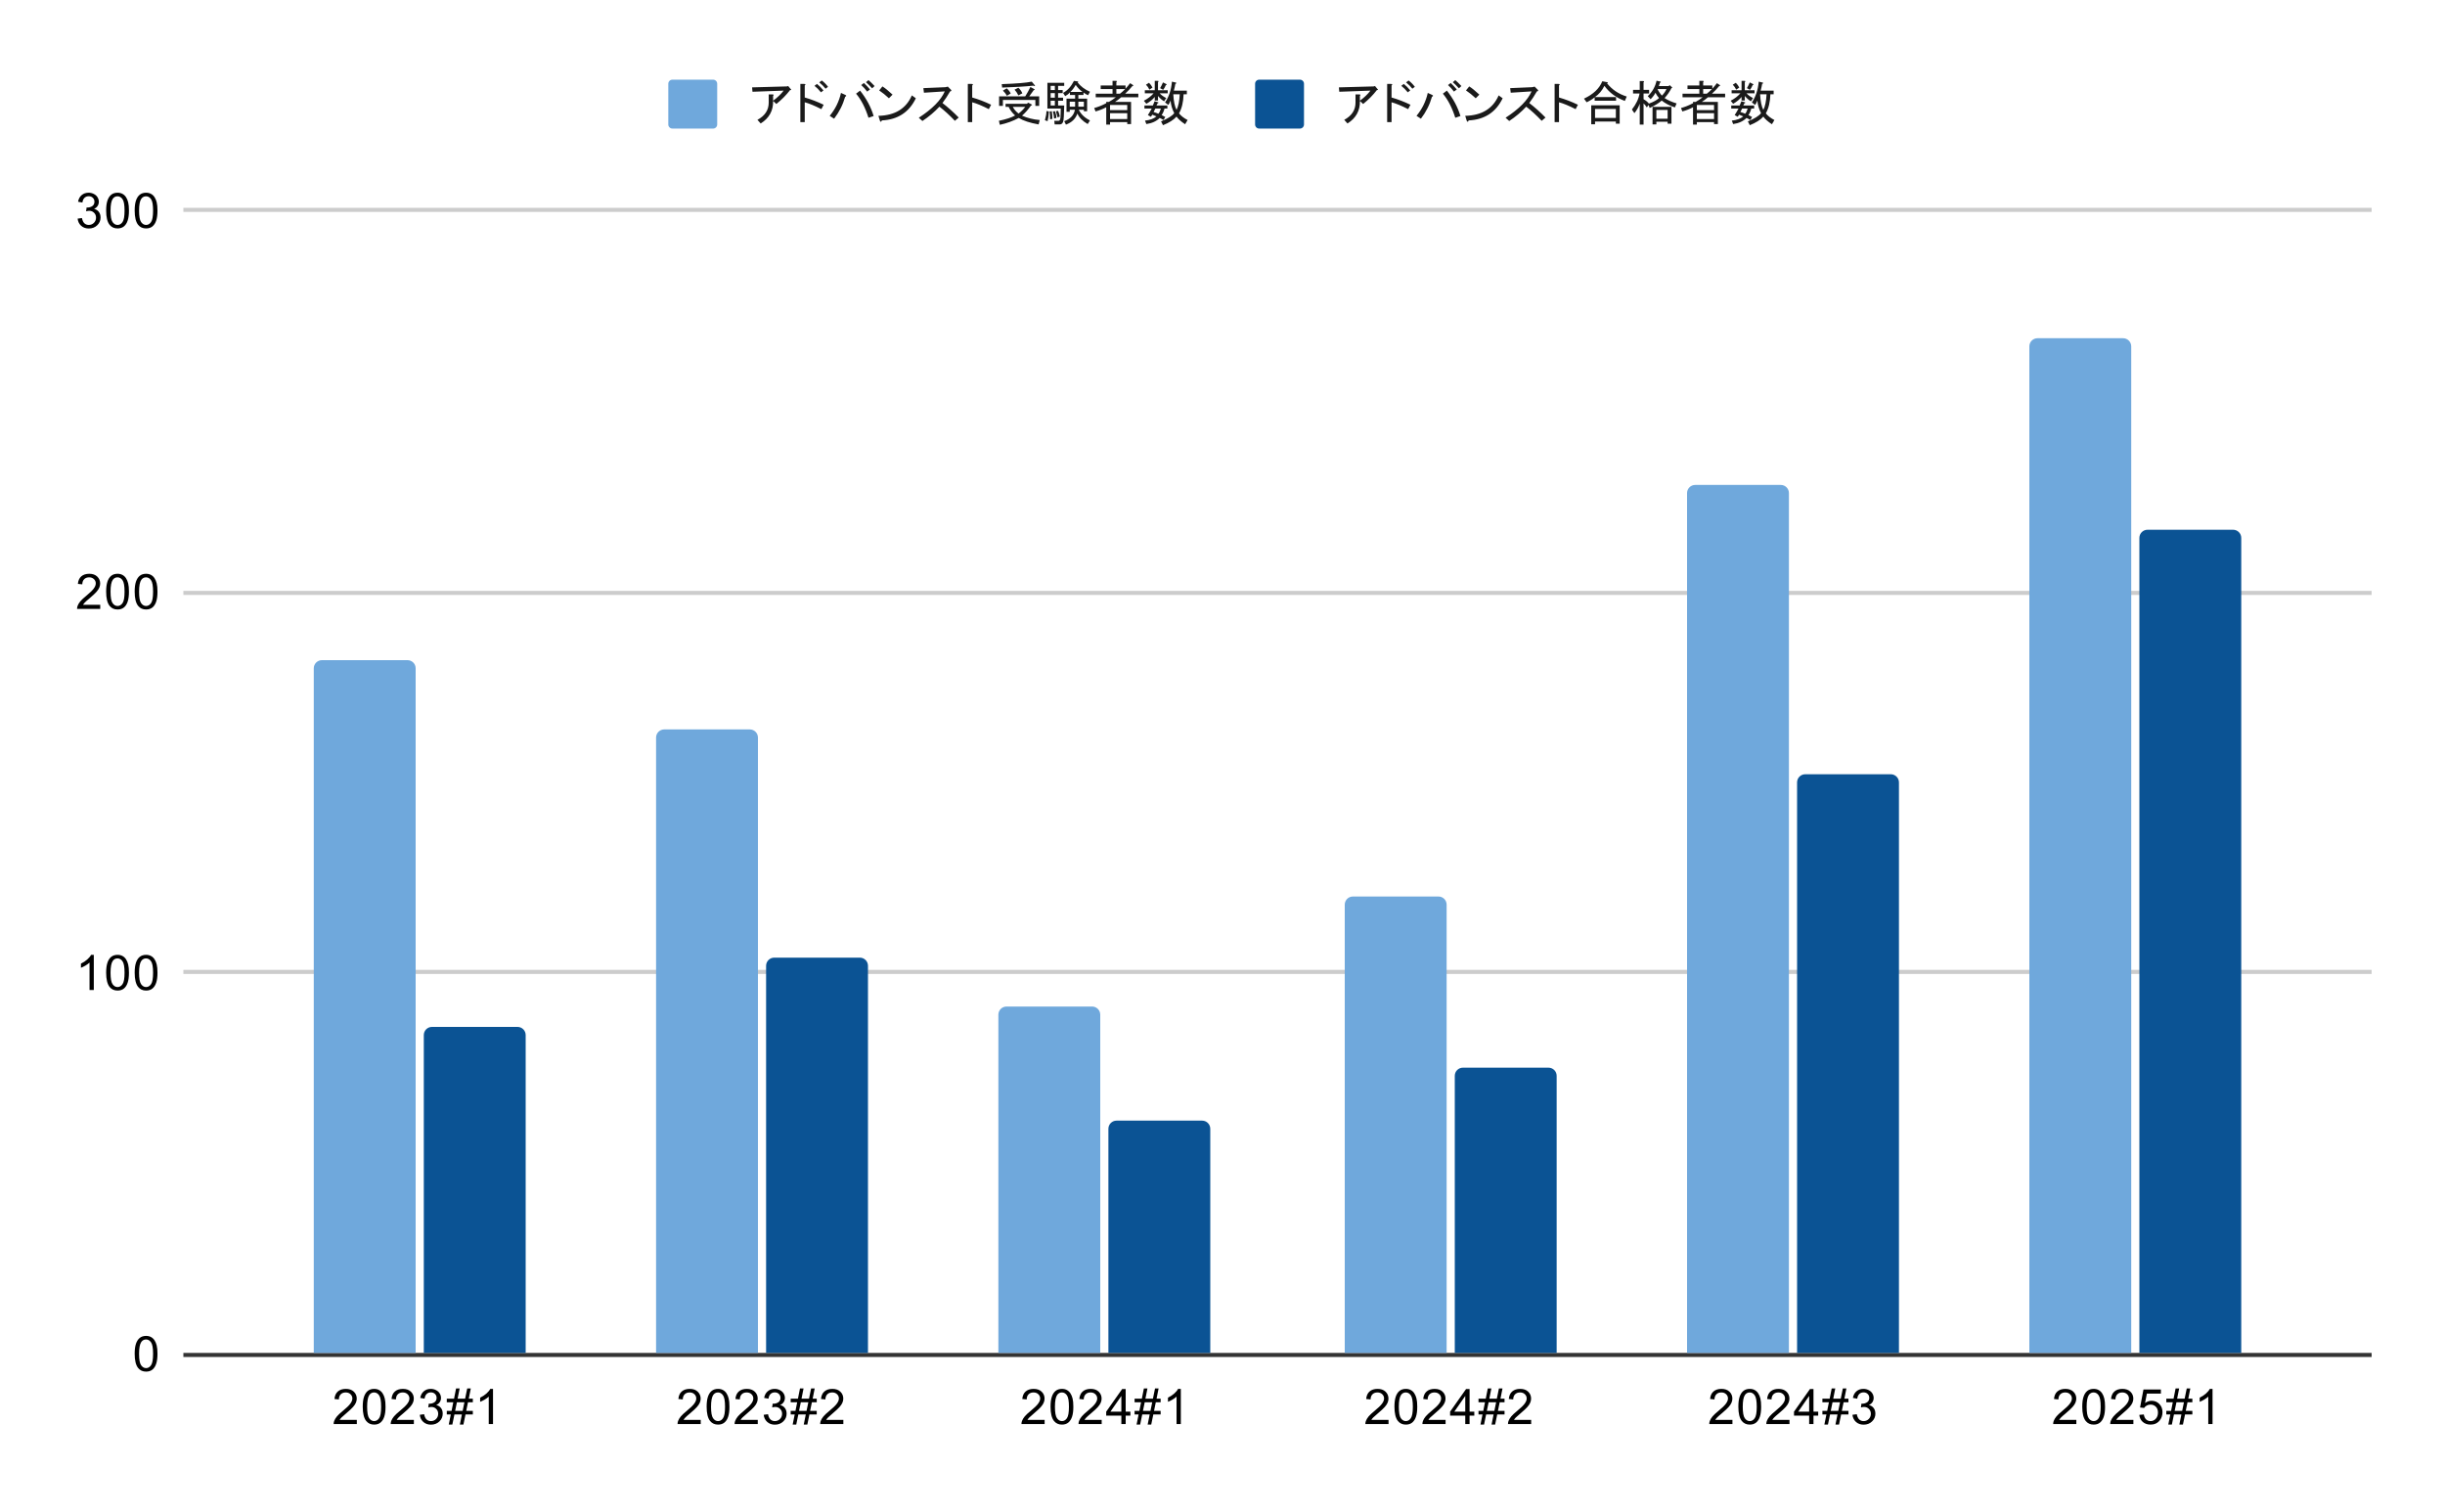 <svg version="1.1" viewBox="0.0 0.0 600.0 371.0" fill="none" stroke="none" stroke-linecap="square" stroke-miterlimit="10" width="600" height="371" xmlns:xlink="http://www.w3.org/1999/xlink" xmlns="http://www.w3.org/2000/svg"><path fill="#ffffff" d="M0 0L600.0 0L600.0 371.0L0 371.0L0 0Z" fill-rule="nonzero"/><path stroke="#333333" stroke-width="1.0" stroke-linecap="butt" d="M45.5 332.5L581.5 332.5" fill-rule="nonzero"/><path stroke="#cccccc" stroke-width="1.0" stroke-linecap="butt" d="M45.5 238.5L581.5 238.5" fill-rule="nonzero"/><path stroke="#cccccc" stroke-width="1.0" stroke-linecap="butt" d="M45.5 145.5L581.5 145.5" fill-rule="nonzero"/><path stroke="#cccccc" stroke-width="1.0" stroke-linecap="butt" d="M45.5 51.5L581.5 51.5" fill-rule="nonzero"/><clipPath id="id_0"><path d="M45.55 51.917L581.45 51.917L581.45 332.45L45.55 332.45L45.55 51.917Z" clip-rule="nonzero"/></clipPath><path stroke="#000000" stroke-width="2.0" stroke-linecap="butt" stroke-opacity="0.0" clip-path="url(#id_0)" d="M102.0 332.0L77.0 332.0L77.0 164.0C77.0 162.895 77.895 162.0 79.0 162.0L100.0 162.0C101.105 162.0 102.0 162.895 102.0 164.0Z" fill-rule="nonzero"/><path fill="#6fa8dc" clip-path="url(#id_0)" d="M102.0 332.0L77.0 332.0L77.0 164.0C77.0 162.895 77.895 162.0 79.0 162.0L100.0 162.0C101.105 162.0 102.0 162.895 102.0 164.0Z" fill-rule="nonzero"/><path stroke="#000000" stroke-width="2.0" stroke-linecap="butt" stroke-opacity="0.0" clip-path="url(#id_0)" d="M186.0 332.0L161.0 332.0L161.0 181.0C161.0 179.895 161.895 179.0 163.0 179.0L184.0 179.0C185.105 179.0 186.0 179.895 186.0 181.0Z" fill-rule="nonzero"/><path fill="#6fa8dc" clip-path="url(#id_0)" d="M186.0 332.0L161.0 332.0L161.0 181.0C161.0 179.895 161.895 179.0 163.0 179.0L184.0 179.0C185.105 179.0 186.0 179.895 186.0 181.0Z" fill-rule="nonzero"/><path stroke="#000000" stroke-width="2.0" stroke-linecap="butt" stroke-opacity="0.0" clip-path="url(#id_0)" d="M270.0 332.0L245.0 332.0L245.0 249.0C245.0 247.895 245.895 247.0 247.0 247.0L268.0 247.0C269.105 247.0 270.0 247.895 270.0 249.0Z" fill-rule="nonzero"/><path fill="#6fa8dc" clip-path="url(#id_0)" d="M270.0 332.0L245.0 332.0L245.0 249.0C245.0 247.895 245.895 247.0 247.0 247.0L268.0 247.0C269.105 247.0 270.0 247.895 270.0 249.0Z" fill-rule="nonzero"/><path stroke="#000000" stroke-width="2.0" stroke-linecap="butt" stroke-opacity="0.0" clip-path="url(#id_0)" d="M355.0 332.0L330.0 332.0L330.0 222.0C330.0 220.895 330.895 220.0 332.0 220.0L353.0 220.0C354.105 220.0 355.0 220.895 355.0 222.0Z" fill-rule="nonzero"/><path fill="#6fa8dc" clip-path="url(#id_0)" d="M355.0 332.0L330.0 332.0L330.0 222.0C330.0 220.895 330.895 220.0 332.0 220.0L353.0 220.0C354.105 220.0 355.0 220.895 355.0 222.0Z" fill-rule="nonzero"/><path stroke="#000000" stroke-width="2.0" stroke-linecap="butt" stroke-opacity="0.0" clip-path="url(#id_0)" d="M439.0 332.0L414.0 332.0L414.0 121.0C414.0 119.895 414.895 119.0 416.0 119.0L437.0 119.0C438.105 119.0 439.0 119.895 439.0 121.0Z" fill-rule="nonzero"/><path fill="#6fa8dc" clip-path="url(#id_0)" d="M439.0 332.0L414.0 332.0L414.0 121.0C414.0 119.895 414.895 119.0 416.0 119.0L437.0 119.0C438.105 119.0 439.0 119.895 439.0 121.0Z" fill-rule="nonzero"/><path stroke="#000000" stroke-width="2.0" stroke-linecap="butt" stroke-opacity="0.0" clip-path="url(#id_0)" d="M523.0 332.0L498.0 332.0L498.0 85.0C498.0 83.895 498.895 83.0 500.0 83.0L521.0 83.0C522.105 83.0 523.0 83.895 523.0 85.0Z" fill-rule="nonzero"/><path fill="#6fa8dc" clip-path="url(#id_0)" d="M523.0 332.0L498.0 332.0L498.0 85.0C498.0 83.895 498.895 83.0 500.0 83.0L521.0 83.0C522.105 83.0 523.0 83.895 523.0 85.0Z" fill-rule="nonzero"/><path stroke="#000000" stroke-width="2.0" stroke-linecap="butt" stroke-opacity="0.0" clip-path="url(#id_0)" d="M129.0 332.0L104.0 332.0L104.0 254.0C104.0 252.895 104.895 252.0 106.0 252.0L127.0 252.0C128.105 252.0 129.0 252.895 129.0 254.0Z" fill-rule="nonzero"/><path fill="#0b5394" clip-path="url(#id_0)" d="M129.0 332.0L104.0 332.0L104.0 254.0C104.0 252.895 104.895 252.0 106.0 252.0L127.0 252.0C128.105 252.0 129.0 252.895 129.0 254.0Z" fill-rule="nonzero"/><path stroke="#000000" stroke-width="2.0" stroke-linecap="butt" stroke-opacity="0.0" clip-path="url(#id_0)" d="M213.0 332.0L188.0 332.0L188.0 237.0C188.0 235.895 188.895 235.0 190.0 235.0L211.0 235.0C212.105 235.0 213.0 235.895 213.0 237.0Z" fill-rule="nonzero"/><path fill="#0b5394" clip-path="url(#id_0)" d="M213.0 332.0L188.0 332.0L188.0 237.0C188.0 235.895 188.895 235.0 190.0 235.0L211.0 235.0C212.105 235.0 213.0 235.895 213.0 237.0Z" fill-rule="nonzero"/><path stroke="#000000" stroke-width="2.0" stroke-linecap="butt" stroke-opacity="0.0" clip-path="url(#id_0)" d="M297.0 332.0L272.0 332.0L272.0 277.0C272.0 275.895 272.895 275.0 274.0 275.0L295.0 275.0C296.105 275.0 297.0 275.895 297.0 277.0Z" fill-rule="nonzero"/><path fill="#0b5394" clip-path="url(#id_0)" d="M297.0 332.0L272.0 332.0L272.0 277.0C272.0 275.895 272.895 275.0 274.0 275.0L295.0 275.0C296.105 275.0 297.0 275.895 297.0 277.0Z" fill-rule="nonzero"/><path stroke="#000000" stroke-width="2.0" stroke-linecap="butt" stroke-opacity="0.0" clip-path="url(#id_0)" d="M382.0 332.0L357.0 332.0L357.0 264.0C357.0 262.895 357.895 262.0 359.0 262.0L380.0 262.0C381.105 262.0 382.0 262.895 382.0 264.0Z" fill-rule="nonzero"/><path fill="#0b5394" clip-path="url(#id_0)" d="M382.0 332.0L357.0 332.0L357.0 264.0C357.0 262.895 357.895 262.0 359.0 262.0L380.0 262.0C381.105 262.0 382.0 262.895 382.0 264.0Z" fill-rule="nonzero"/><path stroke="#000000" stroke-width="2.0" stroke-linecap="butt" stroke-opacity="0.0" clip-path="url(#id_0)" d="M466.0 332.0L441.0 332.0L441.0 192.0C441.0 190.895 441.895 190.0 443.0 190.0L464.0 190.0C465.105 190.0 466.0 190.895 466.0 192.0Z" fill-rule="nonzero"/><path fill="#0b5394" clip-path="url(#id_0)" d="M466.0 332.0L441.0 332.0L441.0 192.0C441.0 190.895 441.895 190.0 443.0 190.0L464.0 190.0C465.105 190.0 466.0 190.895 466.0 192.0Z" fill-rule="nonzero"/><path stroke="#000000" stroke-width="2.0" stroke-linecap="butt" stroke-opacity="0.0" clip-path="url(#id_0)" d="M550.0 332.0L525.0 332.0L525.0 132.0C525.0 130.895 525.895 130.0 527.0 130.0L548.0 130.0C549.105 130.0 550.0 130.895 550.0 132.0Z" fill-rule="nonzero"/><path fill="#0b5394" clip-path="url(#id_0)" d="M550.0 332.0L525.0 332.0L525.0 132.0C525.0 130.895 525.895 130.0 527.0 130.0L548.0 130.0C549.105 130.0 550.0 130.895 550.0 132.0Z" fill-rule="nonzero"/><path fill="#000000" d="M33.05 332.216Q33.05 330.684 33.362 329.762Q33.675 328.825 34.284 328.325Q34.909 327.825 35.847 327.825Q36.534 327.825 37.05 328.106Q37.581 328.387 37.925 328.919Q38.269 329.434 38.456 330.184Q38.644 330.934 38.644 332.216Q38.644 333.731 38.331 334.653Q38.034 335.575 37.409 336.091Q36.8 336.591 35.847 336.591Q34.612 336.591 33.894 335.7Q33.05 334.637 33.05 332.216ZM34.128 332.216Q34.128 334.325 34.628 335.028Q35.128 335.731 35.847 335.731Q36.581 335.731 37.066 335.028Q37.566 334.325 37.566 332.216Q37.566 330.091 37.066 329.403Q36.581 328.7 35.831 328.7Q35.112 328.7 34.675 329.309Q34.128 330.091 34.128 332.216Z" fill-rule="nonzero"/><path fill="#000000" d="M23.019 242.939L21.972 242.939L21.972 236.22Q21.581 236.58 20.956 236.955Q20.347 237.314 19.863 237.486L19.863 236.47Q20.738 236.048 21.394 235.47Q22.066 234.876 22.347 234.314L23.019 234.314L23.019 242.939ZM26.05 238.705Q26.05 237.173 26.363 236.251Q26.675 235.314 27.284 234.814Q27.909 234.314 28.847 234.314Q29.534 234.314 30.05 234.595Q30.581 234.876 30.925 235.408Q31.269 235.923 31.456 236.673Q31.644 237.423 31.644 238.705Q31.644 240.22 31.331 241.142Q31.034 242.064 30.409 242.58Q29.8 243.08 28.847 243.08Q27.613 243.08 26.894 242.189Q26.05 241.126 26.05 238.705ZM27.128 238.705Q27.128 240.814 27.628 241.517Q28.128 242.22 28.847 242.22Q29.581 242.22 30.066 241.517Q30.566 240.814 30.566 238.705Q30.566 236.58 30.066 235.892Q29.581 235.189 28.831 235.189Q28.113 235.189 27.675 235.798Q27.128 236.58 27.128 238.705ZM33.05 238.705Q33.05 237.173 33.362 236.251Q33.675 235.314 34.284 234.814Q34.909 234.314 35.847 234.314Q36.534 234.314 37.05 234.595Q37.581 234.876 37.925 235.408Q38.269 235.923 38.456 236.673Q38.644 237.423 38.644 238.705Q38.644 240.22 38.331 241.142Q38.034 242.064 37.409 242.58Q36.8 243.08 35.847 243.08Q34.612 243.08 33.894 242.189Q33.05 241.126 33.05 238.705ZM34.128 238.705Q34.128 240.814 34.628 241.517Q35.128 242.22 35.847 242.22Q36.581 242.22 37.066 241.517Q37.566 240.814 37.566 238.705Q37.566 236.58 37.066 235.892Q36.581 235.189 35.831 235.189Q35.112 235.189 34.675 235.798Q34.128 236.58 34.128 238.705Z" fill-rule="nonzero"/><path fill="#000000" d="M24.597 148.412L24.597 149.428L18.909 149.428Q18.909 149.053 19.034 148.693Q19.253 148.115 19.722 147.553Q20.206 146.99 21.113 146.256Q22.519 145.1 23.003 144.428Q23.503 143.756 23.503 143.162Q23.503 142.537 23.05 142.115Q22.597 141.678 21.878 141.678Q21.113 141.678 20.659 142.131Q20.206 142.584 20.191 143.397L19.113 143.287Q19.222 142.068 19.941 141.443Q20.675 140.803 21.909 140.803Q23.144 140.803 23.863 141.49Q24.581 142.178 24.581 143.193Q24.581 143.709 24.363 144.209Q24.159 144.693 23.659 145.256Q23.175 145.803 22.05 146.756Q21.097 147.553 20.816 147.85Q20.55 148.131 20.378 148.412L24.597 148.412ZM26.05 145.193Q26.05 143.662 26.363 142.74Q26.675 141.803 27.284 141.303Q27.909 140.803 28.847 140.803Q29.534 140.803 30.05 141.084Q30.581 141.365 30.925 141.897Q31.269 142.412 31.456 143.162Q31.644 143.912 31.644 145.193Q31.644 146.709 31.331 147.631Q31.034 148.553 30.409 149.068Q29.8 149.568 28.847 149.568Q27.613 149.568 26.894 148.678Q26.05 147.615 26.05 145.193ZM27.128 145.193Q27.128 147.303 27.628 148.006Q28.128 148.709 28.847 148.709Q29.581 148.709 30.066 148.006Q30.566 147.303 30.566 145.193Q30.566 143.068 30.066 142.381Q29.581 141.678 28.831 141.678Q28.113 141.678 27.675 142.287Q27.128 143.068 27.128 145.193ZM33.05 145.193Q33.05 143.662 33.362 142.74Q33.675 141.803 34.284 141.303Q34.909 140.803 35.847 140.803Q36.534 140.803 37.05 141.084Q37.581 141.365 37.925 141.897Q38.269 142.412 38.456 143.162Q38.644 143.912 38.644 145.193Q38.644 146.709 38.331 147.631Q38.034 148.553 37.409 149.068Q36.8 149.568 35.847 149.568Q34.612 149.568 33.894 148.678Q33.05 147.615 33.05 145.193ZM34.128 145.193Q34.128 147.303 34.628 148.006Q35.128 148.709 35.847 148.709Q36.581 148.709 37.066 148.006Q37.566 147.303 37.566 145.193Q37.566 143.068 37.066 142.381Q36.581 141.678 35.831 141.678Q35.112 141.678 34.675 142.287Q34.128 143.068 34.128 145.193Z" fill-rule="nonzero"/><path fill="#000000" d="M19.05 53.651L20.113 53.51Q20.284 54.401 20.722 54.807Q21.159 55.198 21.784 55.198Q22.534 55.198 23.05 54.682Q23.566 54.167 23.566 53.401Q23.566 52.682 23.081 52.214Q22.613 51.729 21.878 51.729Q21.581 51.729 21.128 51.854L21.253 50.917Q21.363 50.932 21.425 50.932Q22.097 50.932 22.628 50.589Q23.175 50.229 23.175 49.495Q23.175 48.917 22.784 48.542Q22.394 48.151 21.769 48.151Q21.159 48.151 20.738 48.542Q20.331 48.932 20.222 49.698L19.159 49.51Q19.347 48.464 20.034 47.885Q20.722 47.292 21.738 47.292Q22.441 47.292 23.034 47.604Q23.628 47.901 23.941 48.417Q24.253 48.932 24.253 49.526Q24.253 50.073 23.956 50.542Q23.659 50.995 23.081 51.26Q23.831 51.432 24.253 51.995Q24.675 52.542 24.675 53.385Q24.675 54.51 23.847 55.292Q23.034 56.073 21.784 56.073Q20.659 56.073 19.909 55.401Q19.159 54.714 19.05 53.651ZM26.05 51.682Q26.05 50.151 26.363 49.229Q26.675 48.292 27.284 47.792Q27.909 47.292 28.847 47.292Q29.534 47.292 30.05 47.573Q30.581 47.854 30.925 48.385Q31.269 48.901 31.456 49.651Q31.644 50.401 31.644 51.682Q31.644 53.198 31.331 54.12Q31.034 55.042 30.409 55.557Q29.8 56.057 28.847 56.057Q27.613 56.057 26.894 55.167Q26.05 54.104 26.05 51.682ZM27.128 51.682Q27.128 53.792 27.628 54.495Q28.128 55.198 28.847 55.198Q29.581 55.198 30.066 54.495Q30.566 53.792 30.566 51.682Q30.566 49.557 30.066 48.87Q29.581 48.167 28.831 48.167Q28.113 48.167 27.675 48.776Q27.128 49.557 27.128 51.682ZM33.05 51.682Q33.05 50.151 33.362 49.229Q33.675 48.292 34.284 47.792Q34.909 47.292 35.847 47.292Q36.534 47.292 37.05 47.573Q37.581 47.854 37.925 48.385Q38.269 48.901 38.456 49.651Q38.644 50.401 38.644 51.682Q38.644 53.198 38.331 54.12Q38.034 55.042 37.409 55.557Q36.8 56.057 35.847 56.057Q34.612 56.057 33.894 55.167Q33.05 54.104 33.05 51.682ZM34.128 51.682Q34.128 53.792 34.628 54.495Q35.128 55.198 35.847 55.198Q36.581 55.198 37.066 54.495Q37.566 53.792 37.566 51.682Q37.566 49.557 37.066 48.87Q36.581 48.167 35.831 48.167Q35.112 48.167 34.675 48.776Q34.128 49.557 34.128 51.682Z" fill-rule="nonzero"/><path fill="#000000" d="M87.563 348.434L87.563 349.45L81.875 349.45Q81.875 349.075 82 348.716Q82.219 348.137 82.688 347.575Q83.172 347.012 84.078 346.278Q85.484 345.122 85.969 344.45Q86.469 343.778 86.469 343.184Q86.469 342.559 86.016 342.137Q85.563 341.7 84.844 341.7Q84.078 341.7 83.625 342.153Q83.172 342.606 83.156 343.419L82.078 343.309Q82.188 342.091 82.906 341.466Q83.641 340.825 84.875 340.825Q86.109 340.825 86.828 341.512Q87.547 342.2 87.547 343.216Q87.547 343.731 87.328 344.231Q87.125 344.716 86.625 345.278Q86.141 345.825 85.016 346.778Q84.063 347.575 83.781 347.872Q83.516 348.153 83.344 348.434L87.563 348.434ZM89.016 345.216Q89.016 343.684 89.328 342.762Q89.641 341.825 90.25 341.325Q90.875 340.825 91.813 340.825Q92.5 340.825 93.016 341.106Q93.547 341.387 93.891 341.919Q94.234 342.434 94.422 343.184Q94.609 343.934 94.609 345.216Q94.609 346.731 94.297 347.653Q94 348.575 93.375 349.091Q92.766 349.591 91.813 349.591Q90.578 349.591 89.859 348.7Q89.016 347.637 89.016 345.216ZM90.094 345.216Q90.094 347.325 90.594 348.028Q91.094 348.731 91.813 348.731Q92.547 348.731 93.031 348.028Q93.531 347.325 93.531 345.216Q93.531 343.091 93.031 342.403Q92.547 341.7 91.797 341.7Q91.078 341.7 90.641 342.309Q90.094 343.091 90.094 345.216ZM101.563 348.434L101.563 349.45L95.875 349.45Q95.875 349.075 96 348.716Q96.219 348.137 96.688 347.575Q97.172 347.012 98.078 346.278Q99.484 345.122 99.969 344.45Q100.469 343.778 100.469 343.184Q100.469 342.559 100.016 342.137Q99.563 341.7 98.844 341.7Q98.078 341.7 97.625 342.153Q97.172 342.606 97.156 343.419L96.078 343.309Q96.188 342.091 96.906 341.466Q97.641 340.825 98.875 340.825Q100.109 340.825 100.828 341.512Q101.547 342.2 101.547 343.216Q101.547 343.731 101.328 344.231Q101.125 344.716 100.625 345.278Q100.141 345.825 99.016 346.778Q98.063 347.575 97.781 347.872Q97.516 348.153 97.344 348.434L101.563 348.434ZM103.016 347.184L104.078 347.044Q104.25 347.934 104.688 348.341Q105.125 348.731 105.75 348.731Q106.5 348.731 107.016 348.216Q107.531 347.7 107.531 346.934Q107.531 346.216 107.047 345.747Q106.578 345.262 105.844 345.262Q105.547 345.262 105.094 345.387L105.219 344.45Q105.328 344.466 105.391 344.466Q106.063 344.466 106.594 344.122Q107.141 343.762 107.141 343.028Q107.141 342.45 106.75 342.075Q106.359 341.684 105.734 341.684Q105.125 341.684 104.703 342.075Q104.297 342.466 104.188 343.231L103.125 343.044Q103.313 341.997 104 341.419Q104.688 340.825 105.703 340.825Q106.406 340.825 107 341.137Q107.594 341.434 107.906 341.95Q108.219 342.466 108.219 343.059Q108.219 343.606 107.922 344.075Q107.625 344.528 107.047 344.794Q107.797 344.966 108.219 345.528Q108.641 346.075 108.641 346.919Q108.641 348.044 107.813 348.825Q107 349.606 105.75 349.606Q104.625 349.606 103.875 348.934Q103.125 348.247 103.016 347.184ZM110.125 349.591L110.625 347.106L109.641 347.106L109.641 346.231L110.813 346.231L111.234 344.106L109.641 344.106L109.641 343.231L111.422 343.231L111.922 340.716L112.797 340.716L112.297 343.231L114.141 343.231L114.656 340.716L115.531 340.716L115.031 343.231L116.031 343.231L116.031 344.106L114.844 344.106L114.406 346.231L116.031 346.231L116.031 347.106L114.234 347.106L113.719 349.591L112.844 349.591L113.344 347.106L111.516 347.106L111 349.591L110.125 349.591ZM111.688 346.231L113.531 346.231L113.969 344.106L112.125 344.106L111.688 346.231ZM120.984 349.45L119.938 349.45L119.938 342.731Q119.547 343.091 118.922 343.466Q118.313 343.825 117.828 343.997L117.828 342.981Q118.703 342.559 119.359 341.981Q120.031 341.387 120.313 340.825L120.984 340.825L120.984 349.45Z" fill-rule="nonzero"/><path fill="#000000" d="M171.956 348.434L171.956 349.45L166.269 349.45Q166.269 349.075 166.394 348.716Q166.613 348.137 167.081 347.575Q167.566 347.012 168.472 346.278Q169.878 345.122 170.363 344.45Q170.863 343.778 170.863 343.184Q170.863 342.559 170.409 342.137Q169.956 341.7 169.238 341.7Q168.472 341.7 168.019 342.153Q167.566 342.606 167.55 343.419L166.472 343.309Q166.581 342.091 167.3 341.466Q168.034 340.825 169.269 340.825Q170.503 340.825 171.222 341.512Q171.941 342.2 171.941 343.216Q171.941 343.731 171.722 344.231Q171.519 344.716 171.019 345.278Q170.534 345.825 169.409 346.778Q168.456 347.575 168.175 347.872Q167.909 348.153 167.738 348.434L171.956 348.434ZM173.409 345.216Q173.409 343.684 173.722 342.762Q174.034 341.825 174.644 341.325Q175.269 340.825 176.206 340.825Q176.894 340.825 177.409 341.106Q177.941 341.387 178.284 341.919Q178.628 342.434 178.816 343.184Q179.003 343.934 179.003 345.216Q179.003 346.731 178.691 347.653Q178.394 348.575 177.769 349.091Q177.159 349.591 176.206 349.591Q174.972 349.591 174.253 348.7Q173.409 347.637 173.409 345.216ZM174.488 345.216Q174.488 347.325 174.988 348.028Q175.488 348.731 176.206 348.731Q176.941 348.731 177.425 348.028Q177.925 347.325 177.925 345.216Q177.925 343.091 177.425 342.403Q176.941 341.7 176.191 341.7Q175.472 341.7 175.034 342.309Q174.488 343.091 174.488 345.216ZM185.956 348.434L185.956 349.45L180.269 349.45Q180.269 349.075 180.394 348.716Q180.613 348.137 181.081 347.575Q181.566 347.012 182.472 346.278Q183.878 345.122 184.363 344.45Q184.863 343.778 184.863 343.184Q184.863 342.559 184.409 342.137Q183.956 341.7 183.238 341.7Q182.472 341.7 182.019 342.153Q181.566 342.606 181.55 343.419L180.472 343.309Q180.581 342.091 181.3 341.466Q182.034 340.825 183.269 340.825Q184.503 340.825 185.222 341.512Q185.941 342.2 185.941 343.216Q185.941 343.731 185.722 344.231Q185.519 344.716 185.019 345.278Q184.534 345.825 183.409 346.778Q182.456 347.575 182.175 347.872Q181.909 348.153 181.738 348.434L185.956 348.434ZM187.409 347.184L188.472 347.044Q188.644 347.934 189.081 348.341Q189.519 348.731 190.144 348.731Q190.894 348.731 191.409 348.216Q191.925 347.7 191.925 346.934Q191.925 346.216 191.441 345.747Q190.972 345.262 190.238 345.262Q189.941 345.262 189.488 345.387L189.613 344.45Q189.722 344.466 189.784 344.466Q190.456 344.466 190.988 344.122Q191.534 343.762 191.534 343.028Q191.534 342.45 191.144 342.075Q190.753 341.684 190.128 341.684Q189.519 341.684 189.097 342.075Q188.691 342.466 188.581 343.231L187.519 343.044Q187.706 341.997 188.394 341.419Q189.081 340.825 190.097 340.825Q190.8 340.825 191.394 341.137Q191.988 341.434 192.3 341.95Q192.613 342.466 192.613 343.059Q192.613 343.606 192.316 344.075Q192.019 344.528 191.441 344.794Q192.191 344.966 192.613 345.528Q193.034 346.075 193.034 346.919Q193.034 348.044 192.206 348.825Q191.394 349.606 190.144 349.606Q189.019 349.606 188.269 348.934Q187.519 348.247 187.409 347.184ZM194.519 349.591L195.019 347.106L194.034 347.106L194.034 346.231L195.206 346.231L195.628 344.106L194.034 344.106L194.034 343.231L195.816 343.231L196.316 340.716L197.191 340.716L196.691 343.231L198.534 343.231L199.05 340.716L199.925 340.716L199.425 343.231L200.425 343.231L200.425 344.106L199.238 344.106L198.8 346.231L200.425 346.231L200.425 347.106L198.628 347.106L198.113 349.591L197.238 349.591L197.738 347.106L195.909 347.106L195.394 349.591L194.519 349.591ZM196.081 346.231L197.925 346.231L198.363 344.106L196.519 344.106L196.081 346.231ZM206.956 348.434L206.956 349.45L201.269 349.45Q201.269 349.075 201.394 348.716Q201.613 348.137 202.081 347.575Q202.566 347.012 203.472 346.278Q204.878 345.122 205.363 344.45Q205.863 343.778 205.863 343.184Q205.863 342.559 205.409 342.137Q204.956 341.7 204.238 341.7Q203.472 341.7 203.019 342.153Q202.566 342.606 202.55 343.419L201.472 343.309Q201.581 342.091 202.3 341.466Q203.034 340.825 204.269 340.825Q205.503 340.825 206.222 341.512Q206.941 342.2 206.941 343.216Q206.941 343.731 206.722 344.231Q206.519 344.716 206.019 345.278Q205.534 345.825 204.409 346.778Q203.456 347.575 203.175 347.872Q202.909 348.153 202.738 348.434L206.956 348.434Z" fill-rule="nonzero"/><path fill="#000000" d="M256.35 348.434L256.35 349.45L250.663 349.45Q250.663 349.075 250.788 348.716Q251.006 348.137 251.475 347.575Q251.959 347.012 252.866 346.278Q254.272 345.122 254.756 344.45Q255.256 343.778 255.256 343.184Q255.256 342.559 254.803 342.137Q254.35 341.7 253.631 341.7Q252.866 341.7 252.413 342.153Q251.959 342.606 251.944 343.419L250.866 343.309Q250.975 342.091 251.694 341.466Q252.428 340.825 253.663 340.825Q254.897 340.825 255.616 341.512Q256.334 342.2 256.334 343.216Q256.334 343.731 256.116 344.231Q255.913 344.716 255.413 345.278Q254.928 345.825 253.803 346.778Q252.85 347.575 252.569 347.872Q252.303 348.153 252.131 348.434L256.35 348.434ZM257.803 345.216Q257.803 343.684 258.116 342.762Q258.428 341.825 259.038 341.325Q259.663 340.825 260.6 340.825Q261.288 340.825 261.803 341.106Q262.334 341.387 262.678 341.919Q263.022 342.434 263.209 343.184Q263.397 343.934 263.397 345.216Q263.397 346.731 263.084 347.653Q262.788 348.575 262.163 349.091Q261.553 349.591 260.6 349.591Q259.366 349.591 258.647 348.7Q257.803 347.637 257.803 345.216ZM258.881 345.216Q258.881 347.325 259.381 348.028Q259.881 348.731 260.6 348.731Q261.334 348.731 261.819 348.028Q262.319 347.325 262.319 345.216Q262.319 343.091 261.819 342.403Q261.334 341.7 260.584 341.7Q259.866 341.7 259.428 342.309Q258.881 343.091 258.881 345.216ZM270.35 348.434L270.35 349.45L264.663 349.45Q264.663 349.075 264.788 348.716Q265.006 348.137 265.475 347.575Q265.959 347.012 266.866 346.278Q268.272 345.122 268.756 344.45Q269.256 343.778 269.256 343.184Q269.256 342.559 268.803 342.137Q268.35 341.7 267.631 341.7Q266.866 341.7 266.413 342.153Q265.959 342.606 265.944 343.419L264.866 343.309Q264.975 342.091 265.694 341.466Q266.428 340.825 267.663 340.825Q268.897 340.825 269.616 341.512Q270.334 342.2 270.334 343.216Q270.334 343.731 270.116 344.231Q269.913 344.716 269.413 345.278Q268.928 345.825 267.803 346.778Q266.85 347.575 266.569 347.872Q266.303 348.153 266.131 348.434L270.35 348.434ZM275.178 349.45L275.178 347.387L271.459 347.387L271.459 346.419L275.381 340.856L276.241 340.856L276.241 346.419L277.397 346.419L277.397 347.387L276.241 347.387L276.241 349.45L275.178 349.45ZM275.178 346.419L275.178 342.559L272.491 346.419L275.178 346.419ZM278.913 349.591L279.413 347.106L278.428 347.106L278.428 346.231L279.6 346.231L280.022 344.106L278.428 344.106L278.428 343.231L280.209 343.231L280.709 340.716L281.584 340.716L281.084 343.231L282.928 343.231L283.444 340.716L284.319 340.716L283.819 343.231L284.819 343.231L284.819 344.106L283.631 344.106L283.194 346.231L284.819 346.231L284.819 347.106L283.022 347.106L282.506 349.591L281.631 349.591L282.131 347.106L280.303 347.106L279.788 349.591L278.913 349.591ZM280.475 346.231L282.319 346.231L282.756 344.106L280.913 344.106L280.475 346.231ZM289.772 349.45L288.725 349.45L288.725 342.731Q288.334 343.091 287.709 343.466Q287.1 343.825 286.616 343.997L286.616 342.981Q287.491 342.559 288.147 341.981Q288.819 341.387 289.1 340.825L289.772 340.825L289.772 349.45Z" fill-rule="nonzero"/><path fill="#000000" d="M340.744 348.434L340.744 349.45L335.056 349.45Q335.056 349.075 335.181 348.716Q335.4 348.137 335.869 347.575Q336.353 347.012 337.259 346.278Q338.666 345.122 339.15 344.45Q339.65 343.778 339.65 343.184Q339.65 342.559 339.197 342.137Q338.744 341.7 338.025 341.7Q337.259 341.7 336.806 342.153Q336.353 342.606 336.337 343.419L335.259 343.309Q335.369 342.091 336.087 341.466Q336.822 340.825 338.056 340.825Q339.291 340.825 340.009 341.512Q340.728 342.2 340.728 343.216Q340.728 343.731 340.509 344.231Q340.306 344.716 339.806 345.278Q339.322 345.825 338.197 346.778Q337.244 347.575 336.962 347.872Q336.697 348.153 336.525 348.434L340.744 348.434ZM342.197 345.216Q342.197 343.684 342.509 342.762Q342.822 341.825 343.431 341.325Q344.056 340.825 344.994 340.825Q345.681 340.825 346.197 341.106Q346.728 341.387 347.072 341.919Q347.416 342.434 347.603 343.184Q347.791 343.934 347.791 345.216Q347.791 346.731 347.478 347.653Q347.181 348.575 346.556 349.091Q345.947 349.591 344.994 349.591Q343.759 349.591 343.041 348.7Q342.197 347.637 342.197 345.216ZM343.275 345.216Q343.275 347.325 343.775 348.028Q344.275 348.731 344.994 348.731Q345.728 348.731 346.212 348.028Q346.712 347.325 346.712 345.216Q346.712 343.091 346.212 342.403Q345.728 341.7 344.978 341.7Q344.259 341.7 343.822 342.309Q343.275 343.091 343.275 345.216ZM354.744 348.434L354.744 349.45L349.056 349.45Q349.056 349.075 349.181 348.716Q349.4 348.137 349.869 347.575Q350.353 347.012 351.259 346.278Q352.666 345.122 353.15 344.45Q353.65 343.778 353.65 343.184Q353.65 342.559 353.197 342.137Q352.744 341.7 352.025 341.7Q351.259 341.7 350.806 342.153Q350.353 342.606 350.337 343.419L349.259 343.309Q349.369 342.091 350.087 341.466Q350.822 340.825 352.056 340.825Q353.291 340.825 354.009 341.512Q354.728 342.2 354.728 343.216Q354.728 343.731 354.509 344.231Q354.306 344.716 353.806 345.278Q353.322 345.825 352.197 346.778Q351.244 347.575 350.962 347.872Q350.697 348.153 350.525 348.434L354.744 348.434ZM359.572 349.45L359.572 347.387L355.853 347.387L355.853 346.419L359.775 340.856L360.634 340.856L360.634 346.419L361.791 346.419L361.791 347.387L360.634 347.387L360.634 349.45L359.572 349.45ZM359.572 346.419L359.572 342.559L356.884 346.419L359.572 346.419ZM363.306 349.591L363.806 347.106L362.822 347.106L362.822 346.231L363.994 346.231L364.416 344.106L362.822 344.106L362.822 343.231L364.603 343.231L365.103 340.716L365.978 340.716L365.478 343.231L367.322 343.231L367.837 340.716L368.712 340.716L368.212 343.231L369.212 343.231L369.212 344.106L368.025 344.106L367.587 346.231L369.212 346.231L369.212 347.106L367.416 347.106L366.9 349.591L366.025 349.591L366.525 347.106L364.697 347.106L364.181 349.591L363.306 349.591ZM364.869 346.231L366.712 346.231L367.15 344.106L365.306 344.106L364.869 346.231ZM375.744 348.434L375.744 349.45L370.056 349.45Q370.056 349.075 370.181 348.716Q370.4 348.137 370.869 347.575Q371.353 347.012 372.259 346.278Q373.666 345.122 374.15 344.45Q374.65 343.778 374.65 343.184Q374.65 342.559 374.197 342.137Q373.744 341.7 373.025 341.7Q372.259 341.7 371.806 342.153Q371.353 342.606 371.337 343.419L370.259 343.309Q370.369 342.091 371.087 341.466Q371.822 340.825 373.056 340.825Q374.291 340.825 375.009 341.512Q375.728 342.2 375.728 343.216Q375.728 343.731 375.509 344.231Q375.306 344.716 374.806 345.278Q374.322 345.825 373.197 346.778Q372.244 347.575 371.962 347.872Q371.697 348.153 371.525 348.434L375.744 348.434Z" fill-rule="nonzero"/><path fill="#000000" d="M425.137 348.434L425.137 349.45L419.45 349.45Q419.45 349.075 419.575 348.716Q419.794 348.137 420.262 347.575Q420.747 347.012 421.653 346.278Q423.059 345.122 423.544 344.45Q424.044 343.778 424.044 343.184Q424.044 342.559 423.591 342.137Q423.137 341.7 422.419 341.7Q421.653 341.7 421.2 342.153Q420.747 342.606 420.731 343.419L419.653 343.309Q419.762 342.091 420.481 341.466Q421.216 340.825 422.45 340.825Q423.684 340.825 424.403 341.512Q425.122 342.2 425.122 343.216Q425.122 343.731 424.903 344.231Q424.7 344.716 424.2 345.278Q423.716 345.825 422.591 346.778Q421.637 347.575 421.356 347.872Q421.091 348.153 420.919 348.434L425.137 348.434ZM426.591 345.216Q426.591 343.684 426.903 342.762Q427.216 341.825 427.825 341.325Q428.45 340.825 429.387 340.825Q430.075 340.825 430.591 341.106Q431.122 341.387 431.466 341.919Q431.809 342.434 431.997 343.184Q432.184 343.934 432.184 345.216Q432.184 346.731 431.872 347.653Q431.575 348.575 430.95 349.091Q430.341 349.591 429.387 349.591Q428.153 349.591 427.434 348.7Q426.591 347.637 426.591 345.216ZM427.669 345.216Q427.669 347.325 428.169 348.028Q428.669 348.731 429.387 348.731Q430.122 348.731 430.606 348.028Q431.106 347.325 431.106 345.216Q431.106 343.091 430.606 342.403Q430.122 341.7 429.372 341.7Q428.653 341.7 428.216 342.309Q427.669 343.091 427.669 345.216ZM439.137 348.434L439.137 349.45L433.45 349.45Q433.45 349.075 433.575 348.716Q433.794 348.137 434.262 347.575Q434.747 347.012 435.653 346.278Q437.059 345.122 437.544 344.45Q438.044 343.778 438.044 343.184Q438.044 342.559 437.591 342.137Q437.137 341.7 436.419 341.7Q435.653 341.7 435.2 342.153Q434.747 342.606 434.731 343.419L433.653 343.309Q433.762 342.091 434.481 341.466Q435.216 340.825 436.45 340.825Q437.684 340.825 438.403 341.512Q439.122 342.2 439.122 343.216Q439.122 343.731 438.903 344.231Q438.7 344.716 438.2 345.278Q437.716 345.825 436.591 346.778Q435.637 347.575 435.356 347.872Q435.091 348.153 434.919 348.434L439.137 348.434ZM443.966 349.45L443.966 347.387L440.247 347.387L440.247 346.419L444.169 340.856L445.028 340.856L445.028 346.419L446.184 346.419L446.184 347.387L445.028 347.387L445.028 349.45L443.966 349.45ZM443.966 346.419L443.966 342.559L441.278 346.419L443.966 346.419ZM447.7 349.591L448.2 347.106L447.216 347.106L447.216 346.231L448.387 346.231L448.809 344.106L447.216 344.106L447.216 343.231L448.997 343.231L449.497 340.716L450.372 340.716L449.872 343.231L451.716 343.231L452.231 340.716L453.106 340.716L452.606 343.231L453.606 343.231L453.606 344.106L452.419 344.106L451.981 346.231L453.606 346.231L453.606 347.106L451.809 347.106L451.294 349.591L450.419 349.591L450.919 347.106L449.091 347.106L448.575 349.591L447.7 349.591ZM449.262 346.231L451.106 346.231L451.544 344.106L449.7 344.106L449.262 346.231ZM454.591 347.184L455.653 347.044Q455.825 347.934 456.262 348.341Q456.7 348.731 457.325 348.731Q458.075 348.731 458.591 348.216Q459.106 347.7 459.106 346.934Q459.106 346.216 458.622 345.747Q458.153 345.262 457.419 345.262Q457.122 345.262 456.669 345.387L456.794 344.45Q456.903 344.466 456.966 344.466Q457.637 344.466 458.169 344.122Q458.716 343.762 458.716 343.028Q458.716 342.45 458.325 342.075Q457.934 341.684 457.309 341.684Q456.7 341.684 456.278 342.075Q455.872 342.466 455.762 343.231L454.7 343.044Q454.887 341.997 455.575 341.419Q456.262 340.825 457.278 340.825Q457.981 340.825 458.575 341.137Q459.169 341.434 459.481 341.95Q459.794 342.466 459.794 343.059Q459.794 343.606 459.497 344.075Q459.2 344.528 458.622 344.794Q459.372 344.966 459.794 345.528Q460.216 346.075 460.216 346.919Q460.216 348.044 459.387 348.825Q458.575 349.606 457.325 349.606Q456.2 349.606 455.45 348.934Q454.7 348.247 454.591 347.184Z" fill-rule="nonzero"/><path fill="#000000" d="M509.531 348.434L509.531 349.45L503.844 349.45Q503.844 349.075 503.969 348.716Q504.187 348.137 504.656 347.575Q505.14 347.012 506.047 346.278Q507.453 345.122 507.937 344.45Q508.437 343.778 508.437 343.184Q508.437 342.559 507.984 342.137Q507.531 341.7 506.812 341.7Q506.047 341.7 505.594 342.153Q505.14 342.606 505.125 343.419L504.047 343.309Q504.156 342.091 504.875 341.466Q505.609 340.825 506.844 340.825Q508.078 340.825 508.797 341.512Q509.515 342.2 509.515 343.216Q509.515 343.731 509.297 344.231Q509.094 344.716 508.594 345.278Q508.109 345.825 506.984 346.778Q506.031 347.575 505.75 347.872Q505.484 348.153 505.312 348.434L509.531 348.434ZM510.984 345.216Q510.984 343.684 511.297 342.762Q511.609 341.825 512.219 341.325Q512.844 340.825 513.781 340.825Q514.469 340.825 514.984 341.106Q515.515 341.387 515.859 341.919Q516.203 342.434 516.39 343.184Q516.578 343.934 516.578 345.216Q516.578 346.731 516.265 347.653Q515.969 348.575 515.344 349.091Q514.734 349.591 513.781 349.591Q512.547 349.591 511.828 348.7Q510.984 347.637 510.984 345.216ZM512.062 345.216Q512.062 347.325 512.562 348.028Q513.062 348.731 513.781 348.731Q514.515 348.731 515 348.028Q515.5 347.325 515.5 345.216Q515.5 343.091 515 342.403Q514.515 341.7 513.765 341.7Q513.047 341.7 512.609 342.309Q512.062 343.091 512.062 345.216ZM523.531 348.434L523.531 349.45L517.844 349.45Q517.844 349.075 517.969 348.716Q518.187 348.137 518.656 347.575Q519.14 347.012 520.047 346.278Q521.453 345.122 521.937 344.45Q522.437 343.778 522.437 343.184Q522.437 342.559 521.984 342.137Q521.531 341.7 520.812 341.7Q520.047 341.7 519.594 342.153Q519.14 342.606 519.125 343.419L518.047 343.309Q518.156 342.091 518.875 341.466Q519.609 340.825 520.844 340.825Q522.078 340.825 522.797 341.512Q523.515 342.2 523.515 343.216Q523.515 343.731 523.297 344.231Q523.094 344.716 522.594 345.278Q522.109 345.825 520.984 346.778Q520.031 347.575 519.75 347.872Q519.484 348.153 519.312 348.434L523.531 348.434ZM524.984 347.2L526.094 347.106Q526.219 347.919 526.656 348.325Q527.109 348.731 527.75 348.731Q528.5 348.731 529.031 348.153Q529.562 347.575 529.562 346.637Q529.562 345.731 529.047 345.216Q528.547 344.684 527.719 344.684Q527.219 344.684 526.797 344.919Q526.39 345.153 526.156 345.512L525.172 345.387L526 340.981L530.281 340.981L530.281 341.981L526.844 341.981L526.39 344.294Q527.156 343.747 528 343.747Q529.125 343.747 529.89 344.528Q530.672 345.309 530.672 346.544Q530.672 347.7 530 348.559Q529.172 349.591 527.75 349.591Q526.578 349.591 525.828 348.934Q525.094 348.278 524.984 347.2ZM532.094 349.591L532.594 347.106L531.609 347.106L531.609 346.231L532.781 346.231L533.203 344.106L531.609 344.106L531.609 343.231L533.39 343.231L533.89 340.716L534.765 340.716L534.265 343.231L536.109 343.231L536.625 340.716L537.5 340.716L537 343.231L538 343.231L538 344.106L536.812 344.106L536.375 346.231L538 346.231L538 347.106L536.203 347.106L535.687 349.591L534.812 349.591L535.312 347.106L533.484 347.106L532.969 349.591L532.094 349.591ZM533.656 346.231L535.5 346.231L535.937 344.106L534.094 344.106L533.656 346.231ZM542.953 349.45L541.906 349.45L541.906 342.731Q541.515 343.091 540.89 343.466Q540.281 343.825 539.797 343.997L539.797 342.981Q540.672 342.559 541.328 341.981Q542 341.387 542.281 340.825L542.953 340.825L542.953 349.45Z" fill-rule="nonzero"/><path fill="#6fa8dc" d="M164.0 20.55C164.0 19.998 164.448 19.55 165.0 19.55L175.0 19.55C175.552 19.55 176.0 19.998 176.0 20.55L176.0 30.55C176.0 31.102 175.552 31.55 175.0 31.55L165.0 31.55C164.448 31.55 164.0 31.102 164.0 30.55Z" fill-rule="nonzero"/><path fill="#1a1a1a" d="M189.719 24.769Q189.812 28.331 186.672 30.3L185.875 29.409Q188.641 27.909 188.641 25.191L188.641 23.175L189.625 23.175Q190.047 23.222 189.719 23.503L189.719 24.722Q191.406 23.456 192.297 22.238L184.656 22.519L184.562 21.441L193.094 21.206L193.422 21.113L194.125 21.956Q194.266 22.144 193.891 22.097Q192.484 23.925 190.516 25.519L189.719 24.769ZM201.562 26.784Q199.078 25.519 197.484 25.097L197.484 29.972L196.406 29.972L196.406 20.597L197.344 20.597Q197.906 20.644 197.484 20.972L197.484 23.925Q199.781 24.581 202.125 25.706L201.562 26.784ZM201.469 22.659Q200.672 21.675 199.875 21.066L200.484 20.597Q201.281 21.206 202.078 22.191L201.469 22.659ZM202.594 21.769Q201.984 20.972 201.047 20.222L201.656 19.753Q202.453 20.316 203.203 21.3L202.594 21.769ZM211.062 22.238Q213.406 25.191 214.391 28.472L213.125 28.894Q211.953 25.191 210.078 22.988L211.062 22.238ZM207.5 23.316Q207.875 23.55 207.406 23.738Q206.562 26.691 204.688 29.128L203.609 28.425Q205.672 25.941 206.375 22.8L207.5 23.316ZM213.125 19.659Q213.734 20.175 214.625 21.113L214.016 21.675Q213.172 20.738 212.516 20.175L213.125 19.659ZM212.0 20.363Q212.703 21.019 213.5 21.956L212.797 22.472Q212.094 21.534 211.344 20.878L212.0 20.363ZM224.75 24.113Q222.266 29.269 216.406 29.55Q216.172 30.159 215.938 29.644L215.562 28.425Q221.656 28.284 223.766 23.409L224.75 24.113ZM218.141 24.113Q216.875 22.941 215.75 22.191L216.547 21.206Q217.531 21.816 219.031 23.222L218.141 24.113ZM231.281 25.284Q233.297 26.831 235.266 28.847L234.328 29.644Q232.359 27.581 230.531 26.175Q228.703 28.144 226.359 29.691L225.469 28.894Q230.438 25.659 231.844 22.425L226.734 22.753L226.594 21.628L232.031 21.394L232.594 21.253L233.344 22.003Q233.672 22.331 233.156 22.425Q232.266 23.972 231.281 25.284ZM238.578 23.925Q240.875 24.581 243.219 25.706L242.656 26.784Q240.172 25.519 238.578 25.097L238.578 29.972L237.5 29.972L237.5 20.597L238.438 20.597Q239.0 20.644 238.578 20.972L238.578 23.925ZM249.109 28.331Q248.125 27.488 247.516 26.222L246.766 26.222L246.766 25.472L252.016 25.472L252.297 25.191L253.141 25.613Q253.422 25.847 253.0 25.894Q251.922 27.441 250.797 28.378Q252.812 29.269 255.156 29.456L254.875 30.534Q251.688 29.972 250.0 28.941Q247.938 30.066 245.359 30.628L245.125 29.644Q247.844 29.081 249.109 28.331ZM249.906 23.409Q249.531 22.613 248.969 22.003L249.906 21.534Q250.469 22.003 250.891 22.894L249.906 23.409ZM247.047 21.675Q247.703 22.238 248.031 22.941L247.094 23.503Q246.719 22.8 246.109 22.238L247.047 21.675ZM253.609 21.019Q250.469 21.347 245.922 21.488L245.828 20.644Q251.266 20.456 253.188 20.034L253.938 20.925Q254.125 21.3 253.609 21.019ZM246.109 25.988L245.172 25.988L245.172 23.644L251.594 23.644Q252.297 22.519 252.859 21.347L253.891 21.909Q254.031 22.003 253.656 22.144Q253.141 22.894 252.578 23.644L255.016 23.644L255.016 25.988L254.078 25.988L254.078 24.534L246.109 24.534L246.109 25.988ZM248.547 26.222Q248.969 27.113 249.953 27.863Q250.891 27.159 251.594 26.222L248.547 26.222ZM265.891 23.316L264.625 23.316L264.625 24.206L266.781 24.206L266.781 27.3L265.984 27.3L265.984 26.925L264.719 26.925Q265.562 28.613 267.484 29.55L266.922 30.441Q265.047 29.363 264.391 27.863Q263.734 29.784 261.578 30.581L261.156 29.738Q263.453 28.894 263.781 26.925L262.516 26.925L262.516 27.441L261.719 27.441L261.719 24.206L263.828 24.206L263.828 23.316L262.562 23.316L262.562 22.659Q262.094 23.222 261.391 23.597L260.875 22.8Q262.516 21.909 263.547 19.847L264.531 19.988Q264.672 20.175 264.438 20.222Q265.562 21.675 267.484 22.519L267.016 23.363Q266.5 23.175 265.891 22.706L265.891 23.316ZM259.516 28.8Q259.328 27.909 259.141 27.3L259.656 27.206Q259.938 27.816 260.078 28.613L259.516 28.8ZM256.422 29.503Q256.797 28.144 256.797 27.253L257.406 27.347Q257.312 28.847 257.078 29.738L256.422 29.503ZM257.688 29.269Q257.688 28.284 257.594 27.347L258.109 27.3Q258.25 28.191 258.25 29.175L257.688 29.269ZM258.719 29.644L259.75 29.644Q260.031 29.644 260.125 29.363Q260.266 28.988 260.266 28.472L260.312 26.644L257.031 26.644L257.031 20.316L261.156 20.316L261.156 21.066L259.656 21.066L259.656 22.097L260.781 22.097L260.781 22.847L259.656 22.847L259.656 23.972L260.875 23.972L260.875 24.722L259.656 24.722L259.656 25.894L261.156 25.894L261.062 28.566Q261.016 29.644 260.828 30.019Q260.594 30.534 260.031 30.534L258.812 30.534L258.719 29.644ZM264.625 24.956L264.625 26.175L265.984 26.175L265.984 24.956L264.625 24.956ZM263.828 24.956L262.516 24.956L262.516 26.175L263.828 26.175L263.828 24.956ZM258.906 27.3Q259.234 28.191 259.234 28.941L258.672 29.081Q258.578 28.003 258.391 27.347L258.906 27.3ZM258.859 24.722L257.828 24.722L257.828 25.894L258.859 25.894L258.859 24.722ZM258.859 22.847L257.828 22.847L257.828 23.972L258.859 23.972L258.859 22.847ZM258.859 21.066L257.828 21.066L257.828 22.097L258.859 22.097L258.859 21.066ZM265.656 22.566Q264.719 21.909 263.969 20.831Q263.406 21.863 262.656 22.566L265.656 22.566ZM277.562 25.003L277.562 30.441L276.625 30.441L276.625 29.972L272.406 29.972L272.406 30.581L271.469 30.581L271.469 26.316Q270.25 26.972 268.844 27.347L268.516 26.503Q269.828 26.175 271.469 25.331L271.469 25.003L272.125 25.003Q273.109 24.441 273.812 23.878L268.891 23.878L268.891 22.988L273.016 22.988L273.016 21.863L270.109 21.863L270.109 20.972L273.016 20.972L273.016 19.847L273.906 19.847Q274.281 19.894 273.953 20.128L273.953 20.972L276.203 20.972L276.203 21.769Q276.766 21.159 277.328 20.409L277.984 20.831Q278.312 21.066 277.891 21.113Q277.0 22.191 276.109 22.988L279.344 22.988L279.344 23.878L275.125 23.878Q274.188 24.675 273.625 25.003L277.562 25.003ZM274.844 22.988Q275.406 22.566 276.109 21.863L273.953 21.863L273.953 22.988L274.844 22.988ZM272.406 27.019L276.625 27.019L276.625 25.753L272.406 25.753L272.406 27.019ZM272.406 29.222L276.625 29.222L276.625 27.769L272.406 27.769L272.406 29.222ZM288.719 26.972Q289.375 25.706 289.516 23.128L287.922 23.128Q288.062 25.706 288.719 26.972ZM290.453 23.128Q290.359 26.034 289.328 27.816Q290.078 28.753 291.438 29.456L290.828 30.488Q289.328 29.503 288.719 28.613Q287.641 29.831 285.391 30.722L284.922 29.784Q287.359 28.8 288.156 27.769Q287.359 26.222 287.266 24.675Q286.984 25.378 286.703 25.753L285.906 25.144Q287.312 23.081 287.594 20.034L288.578 20.269Q288.859 20.456 288.438 20.55Q288.297 21.394 288.062 22.238L291.25 22.238L291.25 23.128L290.453 23.128ZM286.094 20.878Q285.812 21.581 285.438 22.05L284.688 21.628Q285.062 21.019 285.391 20.222L286.234 20.644Q286.422 20.831 286.094 20.878ZM283.094 27.488Q283.75 27.675 284.266 27.909Q284.641 27.488 284.875 26.644L283.516 26.644Q283.328 27.066 283.094 27.488ZM282.438 28.659L281.688 28.238Q282.156 27.534 282.625 26.644L280.844 26.644L280.844 25.894L282.906 25.894Q283.188 25.284 283.328 24.863L284.219 25.097Q284.406 25.284 284.078 25.331L283.797 25.894L286.469 25.894L286.469 26.644L285.766 26.644Q285.531 27.581 285.062 28.238Q285.484 28.425 285.953 28.706L285.531 29.456Q285.016 29.128 284.594 28.941Q283.375 30.159 281.312 30.441L280.984 29.597Q282.812 29.409 283.797 28.566Q283.281 28.331 282.766 28.144L282.438 28.659ZM283.375 19.847L284.125 19.847Q284.5 19.894 284.172 20.128L284.172 22.144L286.562 22.144L286.562 22.894L284.594 22.894Q285.109 23.503 286.188 24.066L285.672 24.863Q284.875 24.394 284.172 23.55L284.172 24.675L283.375 24.675L283.375 23.784Q282.625 24.722 281.312 25.472L280.703 24.722Q282.156 23.972 283.094 22.894L280.938 22.894L280.938 22.144L283.375 22.144L283.375 19.847ZM282.062 22.003Q281.734 21.3 281.219 20.784L281.969 20.316Q282.531 20.878 282.812 21.488L282.062 22.003Z" fill-rule="nonzero"/><path fill="#0b5394" d="M308.0 20.55C308.0 19.998 308.448 19.55 309.0 19.55L319.0 19.55C319.552 19.55 320.0 19.998 320.0 20.55L320.0 30.55C320.0 31.102 319.552 31.55 319.0 31.55L309.0 31.55C308.448 31.55 308.0 31.102 308.0 30.55Z" fill-rule="nonzero"/><path fill="#1a1a1a" d="M333.719 24.769Q333.812 28.331 330.672 30.3L329.875 29.409Q332.641 27.909 332.641 25.191L332.641 23.175L333.625 23.175Q334.047 23.222 333.719 23.503L333.719 24.722Q335.406 23.456 336.297 22.238L328.656 22.519L328.562 21.441L337.094 21.206L337.422 21.113L338.125 21.956Q338.266 22.144 337.891 22.097Q336.484 23.925 334.516 25.519L333.719 24.769ZM345.562 26.784Q343.078 25.519 341.484 25.097L341.484 29.972L340.406 29.972L340.406 20.597L341.344 20.597Q341.906 20.644 341.484 20.972L341.484 23.925Q343.781 24.581 346.125 25.706L345.562 26.784ZM345.469 22.659Q344.672 21.675 343.875 21.066L344.484 20.597Q345.281 21.206 346.078 22.191L345.469 22.659ZM346.594 21.769Q345.984 20.972 345.047 20.222L345.656 19.753Q346.453 20.316 347.203 21.3L346.594 21.769ZM355.062 22.238Q357.406 25.191 358.391 28.472L357.125 28.894Q355.953 25.191 354.078 22.988L355.062 22.238ZM351.5 23.316Q351.875 23.55 351.406 23.738Q350.562 26.691 348.688 29.128L347.609 28.425Q349.672 25.941 350.375 22.8L351.5 23.316ZM357.125 19.659Q357.734 20.175 358.625 21.113L358.016 21.675Q357.172 20.738 356.516 20.175L357.125 19.659ZM356.0 20.363Q356.703 21.019 357.5 21.956L356.797 22.472Q356.094 21.534 355.344 20.878L356.0 20.363ZM368.75 24.113Q366.266 29.269 360.406 29.55Q360.172 30.159 359.938 29.644L359.562 28.425Q365.656 28.284 367.766 23.409L368.75 24.113ZM362.141 24.113Q360.875 22.941 359.75 22.191L360.547 21.206Q361.531 21.816 363.031 23.222L362.141 24.113ZM375.281 25.284Q377.297 26.831 379.266 28.847L378.328 29.644Q376.359 27.581 374.531 26.175Q372.703 28.144 370.359 29.691L369.469 28.894Q374.438 25.659 375.844 22.425L370.734 22.753L370.594 21.628L376.031 21.394L376.594 21.253L377.344 22.003Q377.672 22.331 377.156 22.425Q376.266 23.972 375.281 25.284ZM382.578 23.925Q384.875 24.581 387.219 25.706L386.656 26.784Q384.172 25.519 382.578 25.097L382.578 29.972L381.5 29.972L381.5 20.597L382.438 20.597Q383.0 20.644 382.578 20.972L382.578 23.925ZM394.375 20.456Q396.203 22.753 399.203 23.691L398.734 24.769Q395.547 23.597 393.719 21.066Q392.875 22.8 391.375 23.831L396.578 23.831L396.578 24.722L391.328 24.722L391.328 23.878Q390.484 24.581 389.359 25.097L388.703 24.206Q392.125 22.613 393.203 19.941L394.422 20.175Q394.75 20.222 394.375 20.456ZM391.422 30.488L390.484 30.488L390.484 25.847L397.469 25.847L397.469 30.347L396.531 30.347L396.531 29.831L391.422 29.831L391.422 30.488ZM391.422 28.941L396.531 28.941L396.531 26.738L391.422 26.738L391.422 28.941ZM411.016 26.363Q409.047 25.706 407.781 24.675Q406.797 25.566 404.828 26.503L404.547 25.753L404.125 26.363Q403.75 25.753 403.328 25.378L403.328 30.581L402.391 30.581L402.391 25.425Q401.969 26.691 401.078 27.769L400.469 26.878Q402.016 24.909 402.344 22.941L400.75 22.941L400.75 22.05L402.391 22.05L402.391 19.894L403.281 19.894Q403.609 19.988 403.328 20.175L403.328 22.05L404.688 22.05L404.688 22.941L403.328 22.941L403.328 24.347Q404.172 24.816 404.641 25.425Q406.328 24.816 407.125 24.066Q406.656 23.55 406.234 22.753Q406.0 23.363 405.062 24.347L404.359 23.597Q406.047 22.003 406.516 19.8L407.5 20.034Q407.688 20.222 407.359 20.269L407.078 21.113L409.516 21.113L409.703 20.878L410.406 21.488L410.172 21.628Q409.516 22.941 408.484 24.066Q409.703 24.863 411.438 25.378L411.016 26.363ZM409.234 30.347L409.234 29.878L406.469 29.878L406.469 30.534L405.531 30.534L405.531 26.222L410.172 26.222L410.172 30.347L409.234 30.347ZM409.234 29.128L409.234 26.972L406.469 26.972L406.469 29.128L409.234 29.128ZM407.828 23.456Q408.484 22.847 408.953 21.863L406.75 21.863Q407.172 22.753 407.828 23.456ZM421.562 25.003L421.562 30.441L420.625 30.441L420.625 29.972L416.406 29.972L416.406 30.581L415.469 30.581L415.469 26.316Q414.25 26.972 412.844 27.347L412.516 26.503Q413.828 26.175 415.469 25.331L415.469 25.003L416.125 25.003Q417.109 24.441 417.812 23.878L412.891 23.878L412.891 22.988L417.016 22.988L417.016 21.863L414.109 21.863L414.109 20.972L417.016 20.972L417.016 19.847L417.906 19.847Q418.281 19.894 417.953 20.128L417.953 20.972L420.203 20.972L420.203 21.769Q420.766 21.159 421.328 20.409L421.984 20.831Q422.312 21.066 421.891 21.113Q421.0 22.191 420.109 22.988L423.344 22.988L423.344 23.878L419.125 23.878Q418.188 24.675 417.625 25.003L421.562 25.003ZM418.844 22.988Q419.406 22.566 420.109 21.863L417.953 21.863L417.953 22.988L418.844 22.988ZM416.406 27.019L420.625 27.019L420.625 25.753L416.406 25.753L416.406 27.019ZM416.406 29.222L420.625 29.222L420.625 27.769L416.406 27.769L416.406 29.222ZM432.719 26.972Q433.375 25.706 433.516 23.128L431.922 23.128Q432.062 25.706 432.719 26.972ZM434.453 23.128Q434.359 26.034 433.328 27.816Q434.078 28.753 435.438 29.456L434.828 30.488Q433.328 29.503 432.719 28.613Q431.641 29.831 429.391 30.722L428.922 29.784Q431.359 28.8 432.156 27.769Q431.359 26.222 431.266 24.675Q430.984 25.378 430.703 25.753L429.906 25.144Q431.312 23.081 431.594 20.034L432.578 20.269Q432.859 20.456 432.438 20.55Q432.297 21.394 432.062 22.238L435.25 22.238L435.25 23.128L434.453 23.128ZM430.094 20.878Q429.812 21.581 429.438 22.05L428.688 21.628Q429.062 21.019 429.391 20.222L430.234 20.644Q430.422 20.831 430.094 20.878ZM427.094 27.488Q427.75 27.675 428.266 27.909Q428.641 27.488 428.875 26.644L427.516 26.644Q427.328 27.066 427.094 27.488ZM426.438 28.659L425.688 28.238Q426.156 27.534 426.625 26.644L424.844 26.644L424.844 25.894L426.906 25.894Q427.188 25.284 427.328 24.863L428.219 25.097Q428.406 25.284 428.078 25.331L427.797 25.894L430.469 25.894L430.469 26.644L429.766 26.644Q429.531 27.581 429.062 28.238Q429.484 28.425 429.953 28.706L429.531 29.456Q429.016 29.128 428.594 28.941Q427.375 30.159 425.312 30.441L424.984 29.597Q426.812 29.409 427.797 28.566Q427.281 28.331 426.766 28.144L426.438 28.659ZM427.375 19.847L428.125 19.847Q428.5 19.894 428.172 20.128L428.172 22.144L430.562 22.144L430.562 22.894L428.594 22.894Q429.109 23.503 430.188 24.066L429.672 24.863Q428.875 24.394 428.172 23.55L428.172 24.675L427.375 24.675L427.375 23.784Q426.625 24.722 425.312 25.472L424.703 24.722Q426.156 23.972 427.094 22.894L424.938 22.894L424.938 22.144L427.375 22.144L427.375 19.847ZM426.062 22.003Q425.734 21.3 425.219 20.784L425.969 20.316Q426.531 20.878 426.812 21.488L426.062 22.003Z" fill-rule="nonzero"/></svg>